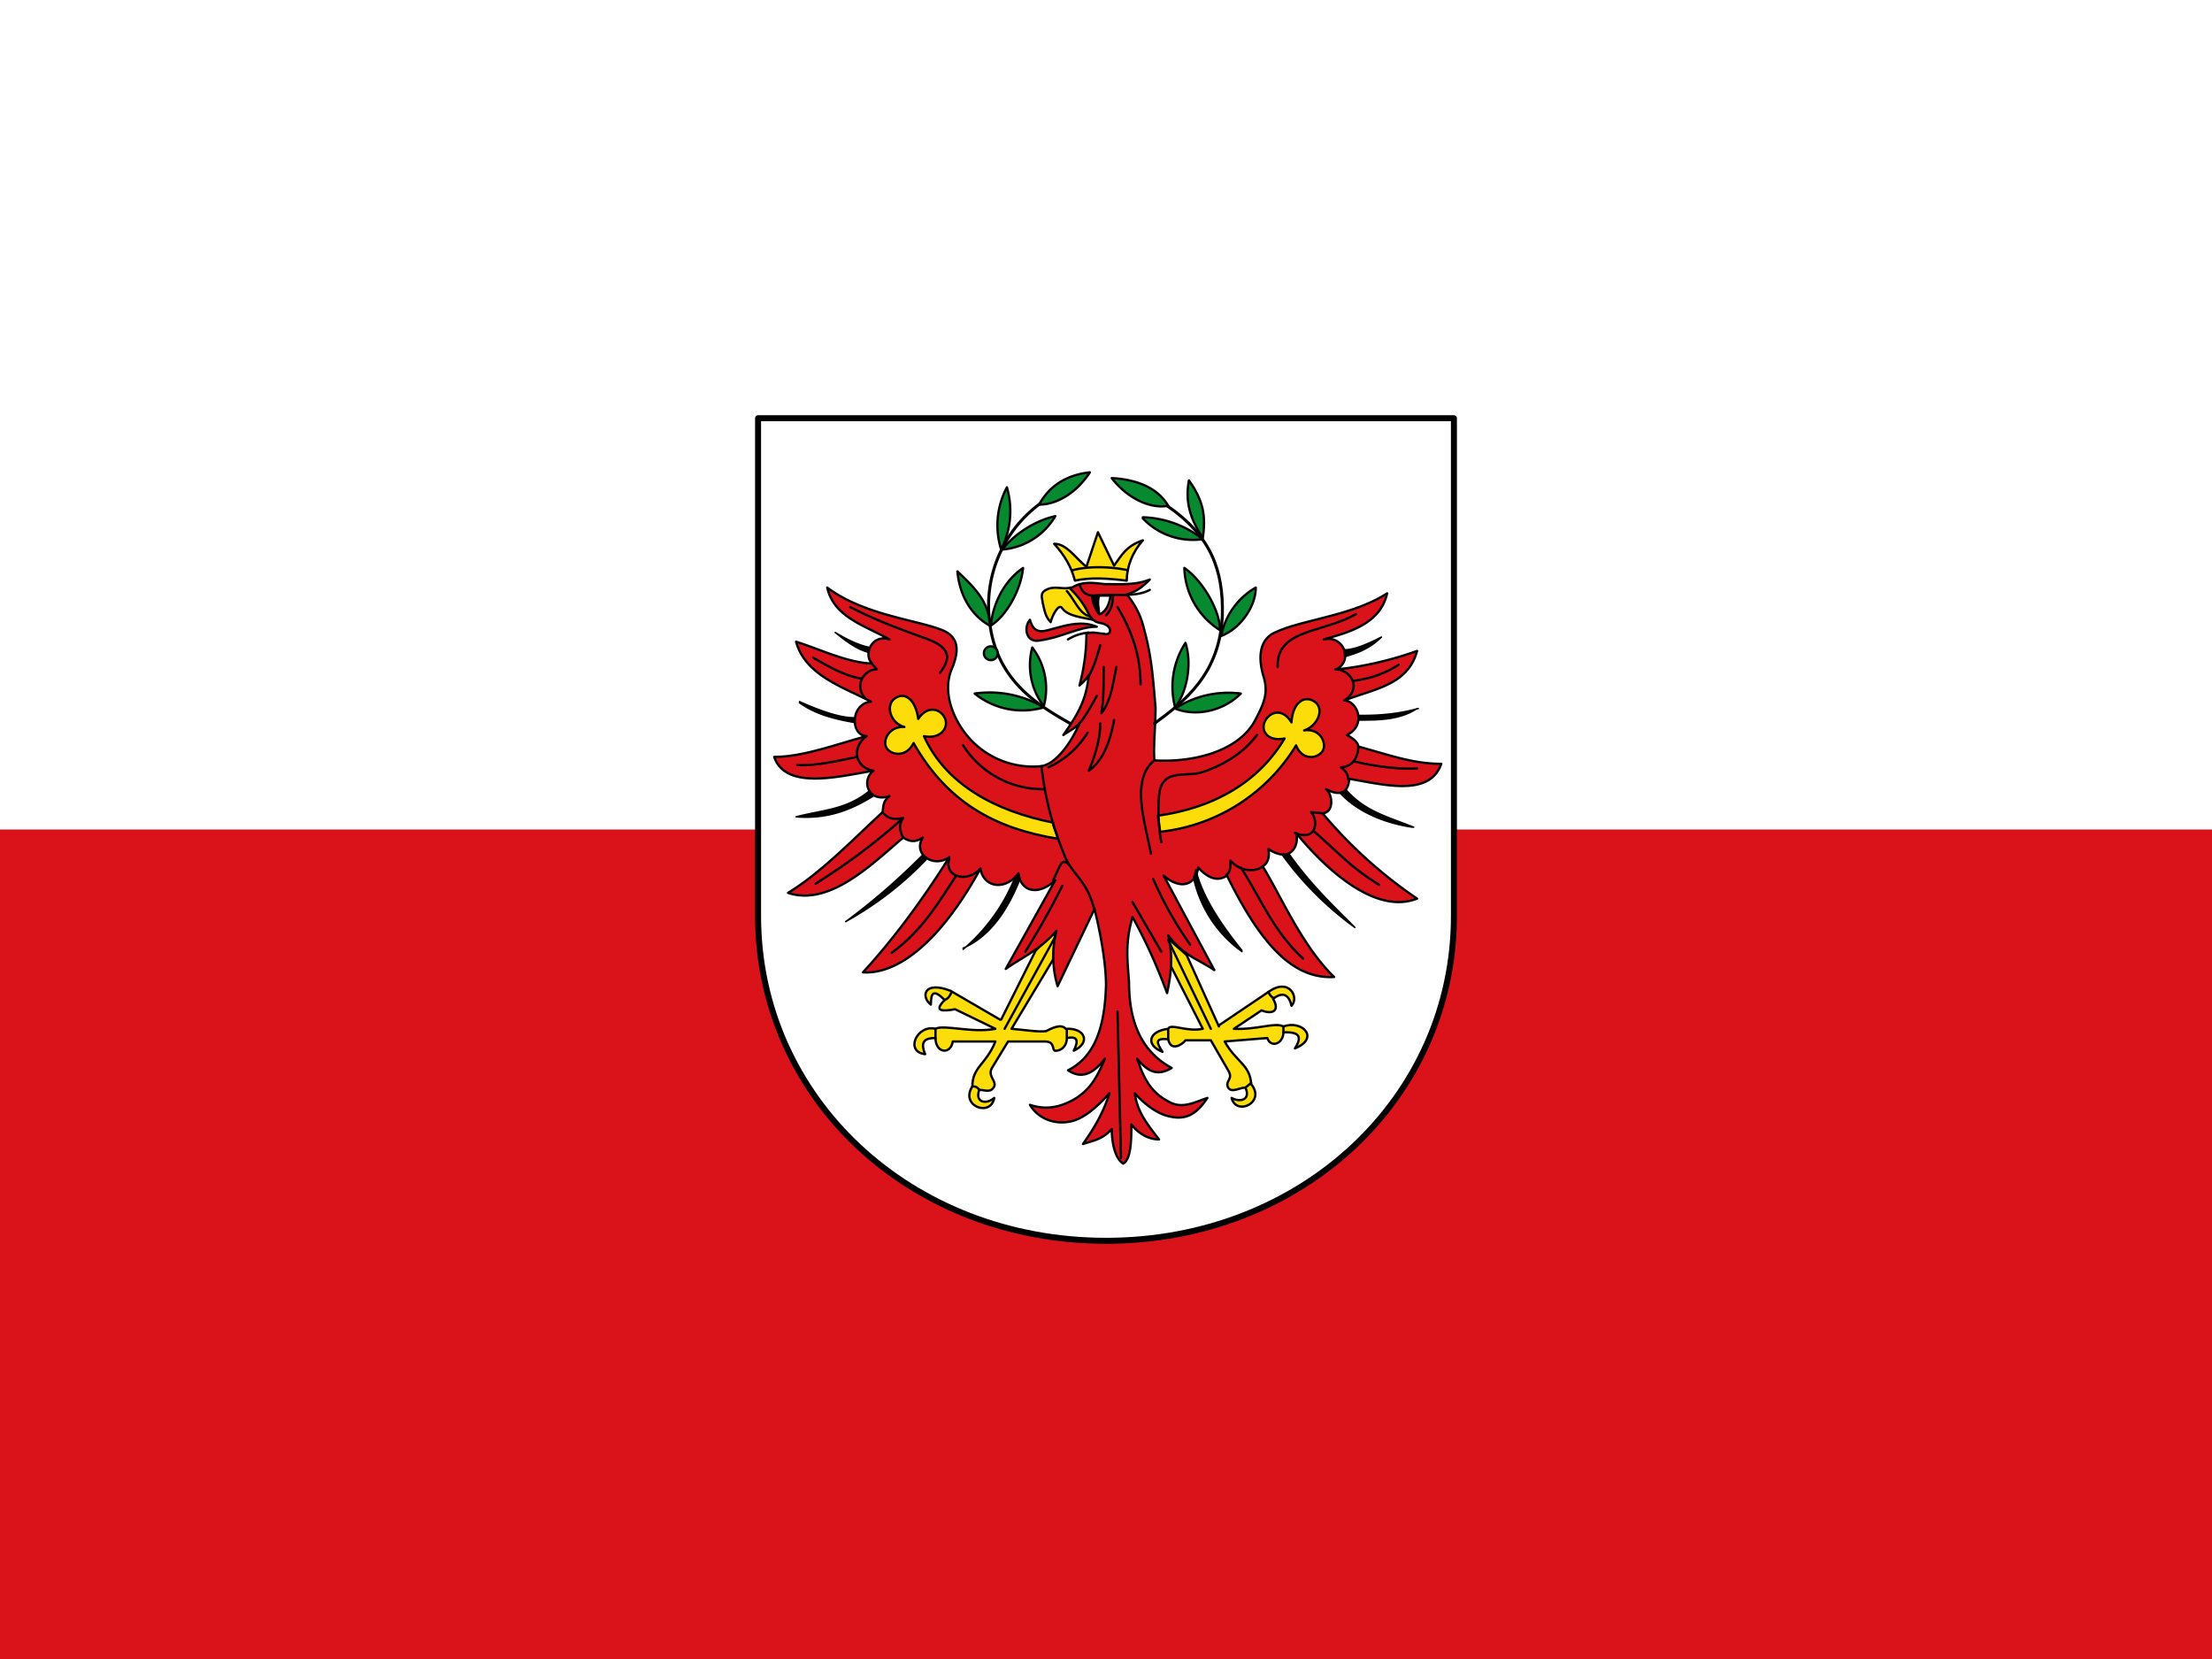 <svg xmlns="http://www.w3.org/2000/svg" xml:space="preserve" style="fill-rule:evenodd;clip-rule:evenodd;stroke-linecap:round;stroke-linejoin:round" viewBox="0 0 192 144"><path d="M0 0h192v144H0z" style="fill:#da121a"/><path d="M0 0h192v72H0z" style="fill:#fff"/><path d="M65.8 36.3h60.4v43.2c0 15.8-13.2 28.2-30.2 28.2S65.8 95.3 65.8 79.5V36.3" style="fill:#fff;fill-rule:nonzero;stroke:#000;stroke-width:.52px"/><path d="M93.3 50.4c1.3-.3 2.9-.2 4.5 0 0-1.2.5-2.5 1.4-3.5-1.5.5-1.9 1.4-2.5 2.2l-1.4-2.9-1 3c-1-.8-1.7-2-2.8-2 .9 1 1.5 2 1.8 3.2ZM93 51c.9 1 1.3 2 1.9 2.8-.9-.2-2.2-.3-2.7-1-.3-.5-.9.7-1 1.2-.4-.4-.5-.8-.7-1.7 0-.3-.3-.8.3-1.1.7-.4 1.5 0 2.1-.2Z" style="fill:#fcdd09;fill-rule:nonzero;stroke:#000;stroke-width:.2px"/><path d="M95.2 54.4c-1.2-.5-2.4-.2-3.5.1-.9.2-1.9.8-2.3-.7-.6.7-.3 2 .8 1.8 2.1-.3 3.4-1.2 5-1.2Z" style="fill:#da121a;fill-rule:nonzero;stroke:#000;stroke-width:.2px"/><path d="M86.8 88.5 82.5 86c-2.3-.9-2.6.5-1.7 1.2 0-1 .2-1.4 1.2-.4-1 1-.2 1 .9.8l3.5 1.7c-2 .4-4.5-.4-5.2 0-1.6-.4-2.7 2-.9 2.2-.5-1.2.1-1.4.9-1.4 0 1.3 1.3 1.5 1.5.3h3.7c-.8 2-2 2.2-2 3.9-1.1 1.7 1.6 2.7 1.9 1-.7.6-1.7.4-1.3-.7.5 0 1 .3 1.3-.3.2-.5-.6-.9-.2-1.6l1.4-2.3h3.2c1 0 .5.9 1 .8.3 0 .9-.3.9-1.1 1-.2 1 .3.6 1.1 1.5-.7 1-2-.7-1.9-.4-.5-1.3 0-1.7.2-.6.1-1.8-.1-3-.2l3.6-6 .2-2.5-1.7 1.7-3 6ZM105.8 89l4.3-2.9c1.8-1.3 2.7.5 2 1.2-.2-.9-.7-1.3-1.6-.6.6 1 0 1.4-1 1l-2.4 1.6c2 .1 3.6-.6 4.3-.2 1.6-.6 3.2 1 1 1.9.9-1.4-.2-1.4-1-1.4 0 1-1.1 1.4-1.4.5l-3.7.3c1 1.8 2.2 2 2.3 3.7 1.3 1.6-1.3 2.8-1.7 1.2.7.4 1.7.2 1.2-.9-.5 0-1.2.5-1.5 0-.3-.6.5-.7 0-1.5l-1.5-2.6h-2.2c-.3.4-1.3 1-1.5-.1-1.2-.1-1 .3-.5 1.1-1.5-.6-1.2-1.8.5-2 .2-.5 1.6.3 3 0l-2.8-5.5-.4-2.5 1.8 1.6 2.8 6.2Z" style="fill:#fcdd09;fill-rule:nonzero;stroke:#000;stroke-width:.2px"/><path d="M117.6 80.5c-2-2-3.9-3.8-5.8-6.5l-.5.2a28 28 0 0 0 6.3 6.3M122.6 71.8c-2.7-.4-5-1.5-6.4-3.1l.5-.3c1.7 2 3.5 2.4 6 3.4" style="fill-rule:nonzero;stroke:#000;stroke-width:.13px"/><path d="M96.5 98c-.8.9-1.6 1-2.5 1.3 1-1.4 1.8-2.8 2.3-4.4-1 1.1-2.1 2.1-3.2 2.4-1.5.4-3-.2-3.7-1.4 1.2.4 2.3.3 3.5-.3 1.8-.9 2.4-2.3 3-3.7-1 1.3-2 1.8-3.2 1 2.2-1.1 3.2-3.5 3.3-7.4 0-1.7-.4-4.2-1-6.6l-3.2 6.7a9 9 0 0 1-.1-4.8c-1.5 1.7-3 2.3-4.4 3.3l4.3-7.7c-1.5 1.4-3 1-3.2-.6-1.1 1.5-3 1.3-3.3-.4-3 5.5-6.7 9.2-10.2 9 2.4-2.6 5-6 7.5-10-1.4 1-3.2-.3-2.3-1.7-.6.4-1.1.4-1.7 0-2.7 2.3-6.4 6-10 4.8 2.8-1.7 5.4-4.4 8.2-7 .1-.5 0-.9.6-1.4-1.8.6-2.5-1.3-1.4-2.2-3 .5-7.6 1.7-8.6-1.2 2.5 0 5.4-1.1 8-1.8-1.4-.1-1.4-2.8.4-3-2.5-1.3-5.7-2.3-6.5-5.2 2.2.7 4.4 1.8 6.6 1.9-.8-.8 0-2.6 1.5-2.1-2.1-1.2-4.8-1.9-5.4-4.5 3.2 2.4 7.8 2.8 10 3.7 1.7.7 1.3 2.2.8 3.4-.7 1.7-.1 3.6.8 5a7.4 7.4 0 0 0 7 3.4c1.3-.2 2.6-2.1 3.3-3.7-.5.5-1 .7-1.4 1 1.1-1.6 2-2.9 2.2-5.2-.3.5-.6.7-.8.9.4-1.5.6-3 .6-4.5.6-.2 1 0 1.5 0 .5.2.8-.3.3-.7-.6-.4-1 0-1.6-1-.4-.9-1-1.6-1.6-2.2 1-.7 2-.5 3-.4 1.3 0 2.7.1 3.9-.4-.5.5-1 1-2 1.3a7 7 0 0 1 1.5 3c.7 2.5.8 4.6 1 6.8 0 1.6-.2 3.4-.1 4.6 3.2.2 7.2-.7 8.7-3.4.8-1.5 1.2-2.4.8-3.8-.5-1.6-.5-3.4 1.2-4 2.2-1 6.6-1.4 9.5-3.3-.6 2.7-3.4 3.4-5.5 4 1.7-.4 2.6 1.8 1.1 2.6 2.2-.2 4.8-.8 7-1.6-.8 3-3.8 3.3-6.3 4.3 1.2.1 1.9 2.2.2 3 .6.3 1 .7 1 1 2.6.7 4.7 1.5 7.2 1.5-1 2.9-5 1.8-8 1.3 0 .6-.3 1.8-2 .9.6.5.7 2-.3 2.1A40 40 0 0 0 123 78c-3.8 1.5-8.3-3-10.5-5.7.3 1-.4 2.7-2.4 1.4.1.6 0 1.2-.5 1.5 1.5 2.4 3.4 6.9 6.2 9.6-3.5.2-6.3-2.7-9.3-8.8-.6.4-1.4.5-2.5-.7-.2 1.5-1.5 2-3 .7l4.4 8.2c-1.5-1-2.6-1.2-4-3 .4 1.6.3 3.2-.1 5-1-2.7-2-4.8-3-6.6-.7 2.4-.4 4-.3 5.7 0 4 1.5 6.2 3.7 7.4-1.2.7-2 .4-3-.8.5 1.4 1 2.8 2.7 3.7 1.2.7 2.2.1 3.4-.3-.8 1.2-1.7 2-3.3 1.6-1-.2-2.1-1-3-2 .2 1.6 1.1 2.7 2.1 4-.8 0-1.7-.4-2.4-1.3 0 1.2 0 3-.7 3.4-.7-.4-1-1.8-1-3h0Z" style="fill:#da121a;fill-rule:nonzero;stroke:#000;stroke-width:.2px"/><path d="M83.6 82.3c2.3-1 3.8-3.2 4.9-5.9 0-.5 0-.8-.5 0a16 16 0 0 1-4.4 6M73.4 80c2.3-1.7 4.4-3.5 6.7-5.8l.3.4c-2.2 2.3-4.5 4-7 5.4M69.1 70.9c2.6.2 4.6-.5 6.7-1.8l-.4-.4c-2 1.6-4 1.6-6.3 2.2M69.4 61c1.4 1 3 1.4 4.7 1.7v-.4c-1.1 0-2.7-.5-4.7-1.4M72.5 54.9c1 .8 1.8 1.4 2.8 1.7l.2-.4c-1-.2-2-.7-3-1.3" style="fill-rule:nonzero;stroke:#000;stroke-width:.13px"/><path d="M91.4 71.4c-5-1-9.3-3.3-11.2-7.5 1.5.3 2.2-.8 1.8-1.6-.4-.8-1.5-1.1-2.3.1-.2-1.6-1.1-2.4-2-1.8-.9.6-.4 2.2.8 2.5-1.3-.1-2 1.2-1.5 1.9.5.6 1.7.7 2.3-.5 2.9 5.1 7 7.4 12.5 8.3 0-.4-.4-1-.4-1.4Z" style="fill:#fcdd09;fill-rule:nonzero;stroke:#000;stroke-width:.2px;stroke-linecap:butt;stroke-linejoin:miter"/><path d="M84.4 94.3c.2 0 .4 0 .6.3m7.6-5.2v.6m-11.4-.7v.8m.8-3.3c.2-.1.4-.2.6-.7m9-4.8-4.4 8" style="fill:none;fill-rule:nonzero;stroke:#000;stroke-width:.2px"/><path d="M92.9 62.8c-2.8-1.6-6.4-3.7-7-8.8a11 11 0 0 1 4.4-10.3" style="fill:none;fill-rule:nonzero;stroke:#000;stroke-width:.26px;stroke-linecap:butt;stroke-linejoin:miter"/><path d="M89.6 56.2a5.9 5.9 0 0 1 1 5.1 5.9 5.9 0 0 1-1-5.1Z" style="fill:#078930;fill-rule:nonzero;stroke:#000;stroke-width:.2px"/><circle cx="86" cy="56.7" r=".6" style="fill:#078930;stroke:#000;stroke-width:.2px"/><path d="M84.6 60.2a6.6 6.6 0 0 0 6 1.2 9.2 9.2 0 0 0-6-1.2ZM88.8 49.3c-.2 2-1.5 4.2-2.8 5 .2-2 1.2-3.9 2.8-5ZM91.6 44.8a5.9 5.9 0 0 1-4.6 2.9c1-1.3 2.8-2.5 4.6-2.9ZM94.6 41c-1.1 1.7-2.8 2.8-4.4 2.8.9-1.7 2.5-2.6 4.4-2.8ZM87.4 42.3c.6 2.1.2 4-.5 5.4a7 7 0 0 1 .5-5.4ZM83.1 49.6c.2 2.1 1.2 3.8 2.8 4.7 0-2-1.3-3.3-2.8-4.7Z" style="fill:#078930;fill-rule:nonzero;stroke:#000;stroke-width:.2px"/><path d="M100.2 62.8c2.6-1.9 5.7-4.3 5.9-9.4.1-3.9-1-6.9-4.8-9.5" style="fill:none;fill-rule:nonzero;stroke:#000;stroke-width:.26px;stroke-linecap:butt;stroke-linejoin:miter"/><path d="M102.9 55.8a7 7 0 0 0-.9 5.6c1-1.3 1.5-3.7.9-5.6ZM107.7 60.2c-1.6 1.6-4 2-5.7 1.3a8.5 8.5 0 0 1 5.7-1.3ZM99.2 45a6 6 0 0 0 5.2 1.8 8.8 8.8 0 0 0-5.2-1.9ZM96.5 41.5c1.3 1.7 3.3 2.7 4.9 2.4-1-1.7-3-2.3-4.9-2.4ZM103.2 41.7c-.4 2.1.3 3.6 1.2 5 .3-2 0-3.3-1.2-5ZM109 51c0 1.7-1.4 3.6-3 4.2a6.2 6.2 0 0 1 3-4.2ZM102.8 49.3a6.6 6.6 0 0 0 3.1 5.4c0-1.7-1.5-4.3-3.1-5.4Z" style="fill:#078930;fill-rule:nonzero;stroke:#000;stroke-width:.2px"/><path d="M107.8 82.6a10.7 10.7 0 0 1-4.2-6.4l.2-.7c.6 2.5 2.4 5 4 7M123 61.5c-1.5 1-3.4 1-5 1l-.1-.4c1.2 0 3 0 5.2-.6M119.9 55.3c-1 1-2.1 1.4-3.2 1.7v-.6c.9 0 2-.5 3.2-1.1" style="fill-rule:nonzero;stroke:#000;stroke-width:.13px"/><path d="M100.5 70.8c5-.7 8.8-3 11-6.7-1.5.3-2.1-.7-1.7-1.5.4-.8 1.5-1.2 2.3.1.1-1.7 1.1-2.4 2-1.8.9.6.3 2.1-.9 2.5 1.4-.2 2 1.1 1.6 1.8-.5.7-1.8.8-2.3-.5a15.8 15.8 0 0 1-11.8 7.5l-.2-1.4Z" style="fill:#fcdd09;fill-rule:nonzero;stroke:#000;stroke-width:.2px;stroke-linecap:butt;stroke-linejoin:miter"/><path d="M100.8 73.1a16 16 0 0 1-.2-4c.2-2.3 1.9-1.7 3.5-2 2-.6 3.8-1.7 5-3.3m-9 12.5c1 2.3 2.1 4.1 3.2 5.7m4.4-6.7c1.7 2.6 2.8 5.5 5.4 7.9m-3.5-8c-.6.5-1.9.5-2.8-.5 0 .6 0 1-.4 1.3m7.7-3.8c2.6 2.3 3.2 3.1 5.6 4.6m-4.8-6.2-1.1-.1c.6.6.6 2.6-1.4 1.8m5.2-6.2c1.6.4 3.8.7 5.4.6m-5.1-1.9c0 1-.6 1.8-1.5 1.8.4.3.6.6.6 1m.5-8.5c1.3-.2 2.5-.5 3.9-1.4m-5.5.4c1.3 0 2.4 1.6.8 2.7m1-7.5c-3 1.7-6.9 1.3-6.8 4.6m-20.5 8.6c.3 2.8 1 5.3 1.9 7.5.7 2 2 2.2 2.7 5m5.2-13c-2.1 1.7-.8 5.4-.3 8.1m-7.7 2.8a67.3 67.3 0 0 1-3.2 5.7M83 76c-1.7 2.6-3 4.8-5.6 6.7m5-8.2c-.5 1.6 1.5 2.2 2.7.9M78.4 71a55 55 0 0 1-7.6 5.7m5.8-6.2c.4.5.9.7 1.8.5-.4.5-.3 1.2 0 1.7m-4-7c-1.9.4-3.8.8-5.2.7m6-2.5c-1.3 1-1 2.7.6 3m-1-8c-1.4-.2-2.8-1-4.2-1.8m5 .4.5.6c-1.1 0-2 1.4-1 2.5m-1.3-7.9c2 1 3.2 1.5 6.5 2.7 2.6.9 2 2 1.3 3m2 6.3a8.2 8.2 0 0 0 7.1 3.8m2-13c.5-.3 1-.5 1.8-.6m-1.9-3.6c.7.8 1.1 2 2 2.2m2-1.8c0 .6-.1 1.2-.6 1.7m-2.3-2.7c.2.8.7 1 1.3 1 1.8-.2 3.5.2 4.8-.5M97 52.7c1.4 2.3 2 4.5 2 6.7m-3.2-1.5c0 1.5 0 2.8-.2 4 .8-1 1-2.5 1.3-4m-2.4.8c.4-.7.7-1.6 1-2.7m-2 7c.6-.6 1.1-1.5 1.7-2.6M91 66.6a7.7 7.7 0 0 0 3.4-3m1.1-.8c0 1.3-.4 2.7-1 4.1 1.3-.9 1.9-2.7 2.2-4.4m-3.6-13c1.4-.4 3.5-.3 4.8 0M97 87.8l.3 12.7m1-22.2 2.5 4.3m-9.4-6.2c.5-.8.7-2.2 1.4-1.3" style="fill:none;fill-rule:nonzero;stroke:#000;stroke-width:.2px"/><path d="M94.8 51.7c0 .6.3 1.2.6 1.6l.1-1.6h-.7Z" style="fill-rule:nonzero;stroke:#000;stroke-width:.2px"/><path d="m108.6 94-.5.4m-6.7-5v.7m10-1v.5m-.9-3a1 1 0 0 1-.4-.5m-8.7-4.5 3.7 7.7" style="fill:none;fill-rule:nonzero;stroke:#000;stroke-width:.2px"/><path d="M95.5 53.3c.6-.3.8-1 .9-1.6h-1c-.2.6 0 1.1 0 1.6Z" style="fill:#fff;fill-rule:nonzero;stroke:#000;stroke-width:.2px"/></svg>
